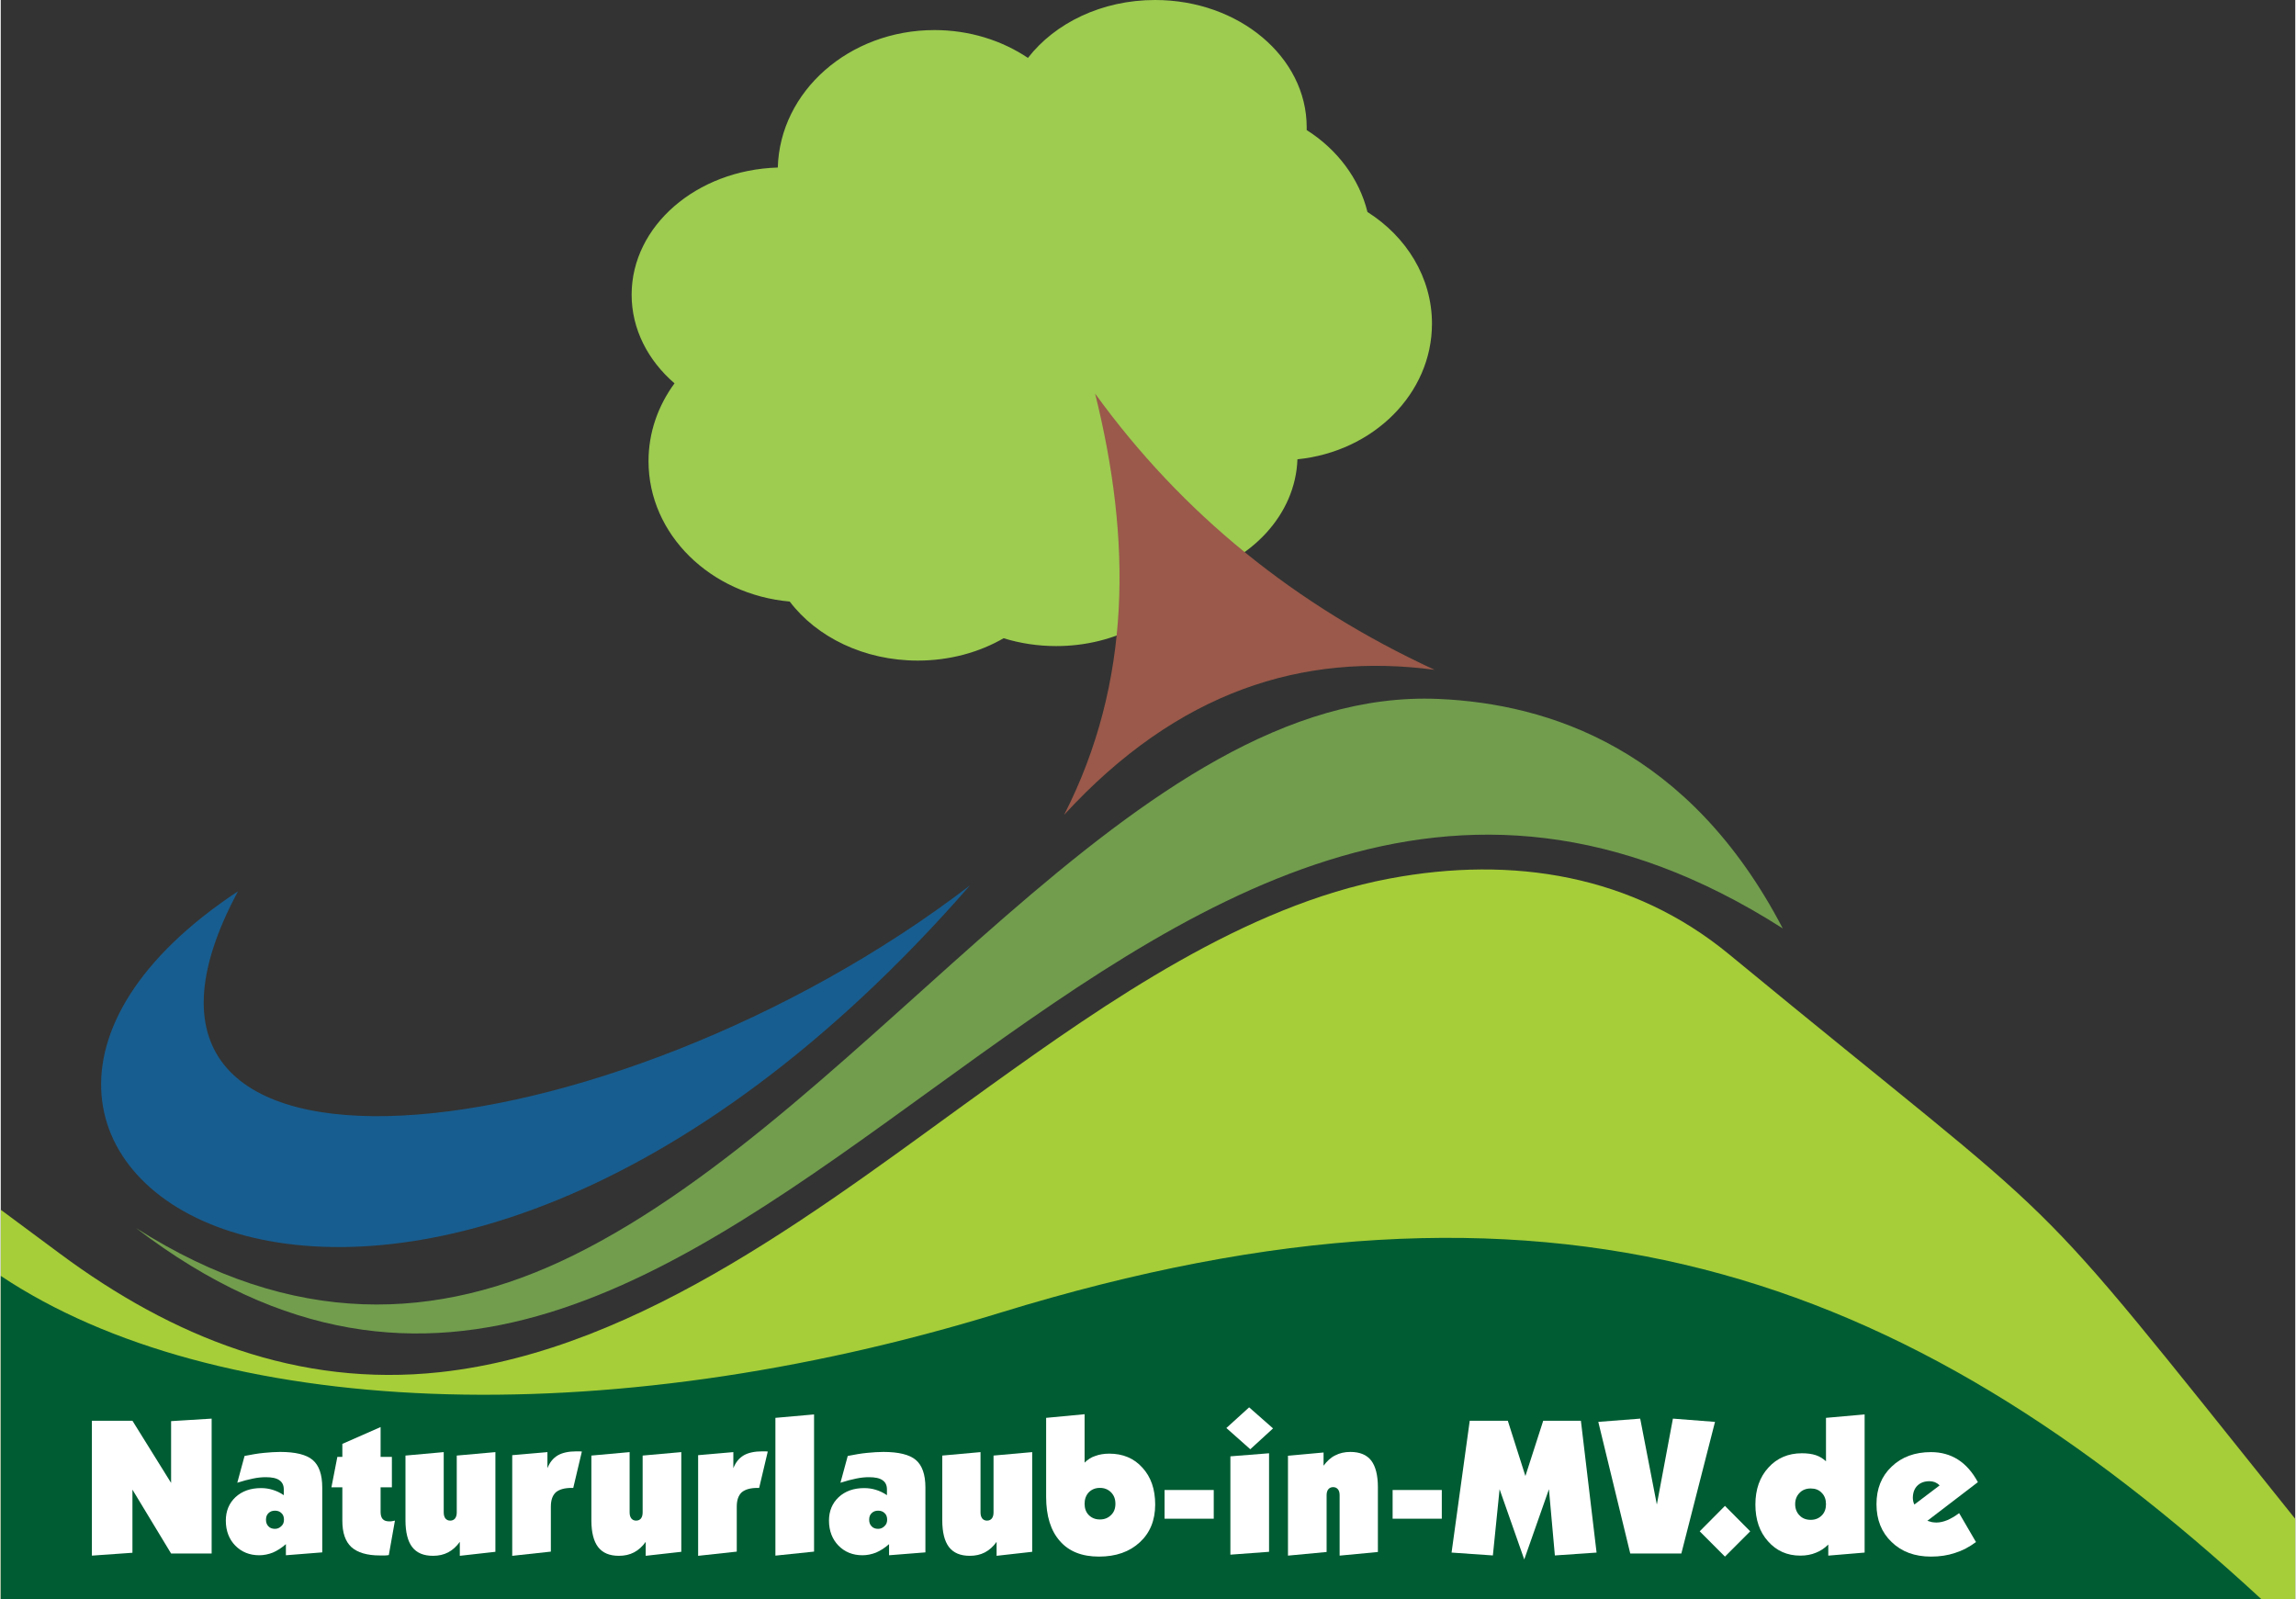 <?xml version="1.0" encoding="UTF-8"?>
<!DOCTYPE svg PUBLIC "-//W3C//DTD SVG 1.1//EN" "http://www.w3.org/Graphics/SVG/1.1/DTD/svg11.dtd">
<!-- Creator: CorelDRAW 2017 -->
<svg xmlns="http://www.w3.org/2000/svg" xml:space="preserve" width="1249px" height="870px" version="1.1" style="shape-rendering:geometricPrecision; text-rendering:geometricPrecision; image-rendering:optimizeQuality; fill-rule:evenodd; clip-rule:evenodd"
viewBox="0 0 1130.08 787.68"
 xmlns:xlink="http://www.w3.org/1999/xlink">
 <rect x="0" y="0" width="1130.08" height="787.68" fill="#333333" stroke="none"/>
 <defs>
  <style type="text/css">
   <![CDATA[
    .fil5 {fill:#005C33}
    .fil1 {fill:#185D8F}
    .fil2 {fill:#719D4D}
    .fil4 {fill:#9A594A}
    .fil3 {fill:#9DCC50}
    .fil0 {fill:#A6CE38}
    .fil6 {fill:white;fill-rule:nonzero}
   ]]>
  </style>
 </defs>
 <g id="Ebene_x0020_1">
  <g id="_3013596896912">
   <path class="fil0" d="M0 595.8l29.13 21.61c55.53,41.2 117.36,65.94 187.12,58.39 100.01,-10.83 191.41,-83.83 270.69,-140.77 57.75,-41.47 125.98,-89 197.01,-102.33 60.98,-11.46 119.98,-1.66 167.28,37.3 176.41,145.32 138.44,102.85 278.85,278.05l0 39.63 -1130.08 0 0 -191.88z"/>
   <path class="fil1" d="M116.84 438.96c-87.11,162.16 182.56,133.32 360.52,-2.9 -281.26,322.1 -559.58,134.44 -360.52,2.9z"/>
   <path class="fil2" d="M66.6 604.79c77.45,49.35 148.86,46.25 215.16,13.6 148.8,-73.27 277.02,-280.71 426.48,-274.16 54.29,2.37 123.3,24.56 169.42,113 -326.84,-208.59 -519.7,370.36 -811.06,147.56z"/>
   <path class="fil3" d="M388.58 296.26c-39.04,-3.45 -69.54,-33.09 -69.54,-69.13 0,-14.16 4.72,-27.34 12.8,-38.33 -13.07,-11.29 -21.12,-26.68 -21.12,-43.67 0,-33.85 31.99,-61.42 71.99,-62.62 1.03,-37.55 35.17,-67.7 77.15,-67.7 17.26,0 33.19,5.09 46.05,13.71 13.32,-17.17 36.38,-28.52 62.62,-28.52 41.24,0 74.67,28.06 74.67,62.67 0,0.46 0,0.92 -0.01,1.38 14.94,9.48 25.85,23.77 29.94,40.36 19.21,12.16 31.77,32.26 31.77,55 0,34.57 -28.98,63.03 -66.26,66.79 -0.95,27.3 -22.69,50.21 -52.38,57.99 -12.41,20.19 -37.5,34 -66.43,34 -9.11,0 -17.83,-1.36 -25.9,-3.86 -12.02,6.94 -26.59,11.01 -42.29,11.01 -26.52,0 -49.81,-11.6 -63.06,-29.08l0 0z"/>
   <path class="fil4" d="M523.72 401.32c33.4,-65.43 33.2,-135.29 15.27,-207.48 42.77,59.1 98.61,104.34 167.21,136.04 -64.88,-8.58 -126.32,10.3 -182.48,71.44l0 0z"/>
   <path class="fil5" d="M0 787.68l1113.49 0c-176.06,-162.62 -351.4,-224.19 -621.08,-141.22 -196.41,60.43 -387.12,52.14 -492.41,-18.09l0 159.31z"/>
   <polygon class="fil6" points="44.89,766.14 44.89,699.71 64.86,699.71 83.9,730.33 83.9,699.9 103.87,698.67 103.87,765.1 83.9,765.1 64.86,733.64 64.86,764.73 "/>
   <path class="fil6" d="M130.63 748.43c0,1.41 0.38,2.45 1.23,3.3 0.75,0.84 1.88,1.22 3.2,1.22 1.23,0 2.26,-0.47 3.12,-1.32 0.94,-0.85 1.31,-1.88 1.31,-3.2 0,-1.32 -0.37,-2.45 -1.23,-3.21 -0.84,-0.84 -1.87,-1.22 -3.19,-1.22 -1.33,0 -2.36,0.38 -3.21,1.22 -0.84,0.76 -1.23,1.89 -1.23,3.21l0 0zm-14.13 -18.19l3.58 -13.19c3.39,-0.66 6.5,-1.23 9.52,-1.51 2.92,-0.28 5.56,-0.47 8.01,-0.47 7.54,0 12.91,1.32 16.02,3.96 3.11,2.64 4.71,7.16 4.71,13.56l0 31.95 -17.9 1.42 0 -5.47c-2.18,1.89 -4.24,3.21 -6.42,4.15 -2.16,0.85 -4.42,1.32 -6.68,1.32 -4.81,0 -8.77,-1.61 -11.88,-4.81 -3.02,-3.11 -4.61,-7.26 -4.61,-12.25 0,-4.71 1.59,-8.58 4.8,-11.59 3.21,-2.93 7.35,-4.43 12.53,-4.43 1.98,0 3.96,0.28 5.75,0.85 1.88,0.57 3.68,1.41 5.47,2.64l0 -2.83c0,-2.08 -0.76,-3.58 -2.17,-4.53 -1.42,-1.03 -3.68,-1.5 -6.69,-1.5 -1.89,0 -3.96,0.19 -6.22,0.66 -2.35,0.47 -4.9,1.13 -7.82,2.07l0 0z"/>
   <path class="fil6" d="M162.86 732.51l2.92 -14.99 2.46 0 0 -6.41 18.84 -8.29 0 14.7 5.56 0 0 14.99 -5.56 0 0 12.15c0,1.6 0.37,2.73 1.03,3.48 0.66,0.76 1.79,1.14 3.3,1.14 0.47,0 0.85,0 1.32,-0.1 0.47,-0.09 0.94,-0.19 1.41,-0.28l-3.01 16.96c-0.57,0.1 -1.23,0.19 -1.79,0.19l-2.64 0c-6.31,0 -11.02,-1.41 -14.04,-4.14 -2.92,-2.74 -4.42,-6.98 -4.42,-12.92l0 -16.48 -5.38 0 0 0z"/>
   <path class="fil6" d="M243.62 715.16l0 49.1 -17.53 1.97 0 -6.87c-1.6,2.26 -3.58,4.05 -5.75,5.18 -2.17,1.13 -4.62,1.69 -7.44,1.69 -4.62,0 -8.02,-1.4 -10.27,-4.33 -2.17,-2.83 -3.3,-7.25 -3.3,-13.19l0 -31.85 18.84 -1.7 0 29.69c0,1.32 0.29,2.26 0.85,3.01 0.57,0.66 1.32,1.04 2.36,1.04 1.03,0 1.79,-0.38 2.35,-1.04 0.57,-0.75 0.86,-1.69 0.86,-3.01l0 -27.99 19.03 -1.7 0 0z"/>
   <path class="fil6" d="M251.91 766.23l0 -49.56 17.34 -1.51 0 7.92c1.12,-2.83 2.73,-4.9 5.09,-6.31 2.26,-1.32 5.37,-1.98 9.14,-1.98l1.69 0c0.38,0 0.75,0.09 1.04,0.09l-4.24 17.91 -0.76 0c-3.58,0 -6.12,0.75 -7.82,2.16 -1.6,1.51 -2.45,3.77 -2.45,7.07l0 22.15 -19.03 2.07 0 -0.01z"/>
   <path class="fil6" d="M335.18 715.16l0 49.1 -17.53 1.97 0 -6.87c-1.6,2.26 -3.58,4.05 -5.75,5.18 -2.17,1.13 -4.62,1.69 -7.44,1.69 -4.62,0 -8.01,-1.4 -10.27,-4.33 -2.17,-2.83 -3.3,-7.25 -3.3,-13.19l0 -31.85 18.84 -1.7 0 29.69c0,1.32 0.29,2.26 0.86,3.01 0.56,0.66 1.31,1.04 2.35,1.04 1.03,0 1.79,-0.38 2.36,-1.04 0.56,-0.75 0.84,-1.69 0.84,-3.01l0 -27.99 19.04 -1.7 0 0z"/>
   <path class="fil6" d="M343.47 766.23l0 -49.56 17.34 -1.51 0 7.92c1.13,-2.83 2.73,-4.9 5.09,-6.31 2.26,-1.32 5.37,-1.98 9.13,-1.98l1.7 0c0.38,0 0.75,0.09 1.04,0.09l-4.24 17.91 -0.76 0c-3.58,0 -6.12,0.75 -7.82,2.16 -1.6,1.51 -2.45,3.77 -2.45,7.07l0 22.15 -19.03 2.07 0 -0.01z"/>
   <polygon class="fil6" points="400.57,764.16 381.53,766.14 381.53,698.29 400.57,696.6 "/>
   <path class="fil6" d="M427.71 748.43c0,1.41 0.38,2.45 1.23,3.3 0.75,0.84 1.88,1.22 3.2,1.22 1.22,0 2.26,-0.47 3.11,-1.32 0.94,-0.85 1.32,-1.88 1.32,-3.2 0,-1.32 -0.38,-2.45 -1.23,-3.21 -0.85,-0.84 -1.88,-1.22 -3.2,-1.22 -1.32,0 -2.36,0.38 -3.2,1.22 -0.85,0.76 -1.23,1.89 -1.23,3.21l0 0zm-14.14 -18.19l3.59 -13.19c3.39,-0.66 6.5,-1.23 9.51,-1.51 2.92,-0.28 5.56,-0.47 8.01,-0.47 7.54,0 12.91,1.32 16.02,3.96 3.11,2.64 4.71,7.16 4.71,13.56l0 31.95 -17.9 1.42 0 -5.47c-2.17,1.89 -4.24,3.21 -6.41,4.15 -2.16,0.85 -4.43,1.32 -6.69,1.32 -4.8,0 -8.76,-1.61 -11.87,-4.81 -3.01,-3.11 -4.62,-7.26 -4.62,-12.25 0,-4.71 1.61,-8.58 4.81,-11.59 3.2,-2.93 7.35,-4.43 12.53,-4.43 1.98,0 3.96,0.28 5.75,0.85 1.88,0.57 3.67,1.41 5.46,2.64l0 -2.83c0,-2.08 -0.75,-3.58 -2.16,-4.53 -1.42,-1.03 -3.68,-1.5 -6.69,-1.5 -1.89,0 -3.96,0.19 -6.22,0.66 -2.36,0.47 -4.9,1.13 -7.83,2.07l0 0z"/>
   <path class="fil6" d="M508 715.16l0 49.1 -17.53 1.97 0 -6.87c-1.6,2.26 -3.58,4.05 -5.75,5.18 -2.17,1.13 -4.62,1.69 -7.44,1.69 -4.62,0 -8.02,-1.4 -10.28,-4.33 -2.16,-2.83 -3.29,-7.25 -3.29,-13.19l0 -31.85 18.84 -1.7 0 29.69c0,1.32 0.29,2.26 0.85,3.01 0.57,0.66 1.32,1.04 2.36,1.04 1.03,0 1.79,-0.38 2.35,-1.04 0.57,-0.75 0.85,-1.69 0.85,-3.01l0 -27.99 19.04 -1.7 0 0z"/>
   <path class="fil6" d="M533.81 740.61c0,2.26 0.67,4.14 2.07,5.56 1.42,1.41 3.21,2.16 5.47,2.16 2.27,0 4.06,-0.75 5.47,-2.16 1.51,-1.42 2.17,-3.3 2.17,-5.56 0,-2.26 -0.66,-4.15 -2.17,-5.66 -1.41,-1.41 -3.2,-2.17 -5.47,-2.17 -2.26,0 -4.05,0.76 -5.47,2.17 -1.4,1.51 -2.07,3.4 -2.07,5.66zm-18.94 -3.39l0 -38.93 18.94 -1.79 0 23.85c1.51,-1.51 3.2,-2.64 5.28,-3.3 1.98,-0.75 4.34,-1.13 6.88,-1.13 6.69,0 12.15,2.26 16.3,6.88 4.24,4.61 6.31,10.64 6.31,18.18 0,7.73 -2.54,13.95 -7.54,18.56 -5.08,4.72 -11.77,7.08 -20.16,7.08 -8.39,0 -14.79,-2.55 -19.22,-7.64 -4.52,-5.09 -6.79,-12.34 -6.79,-21.76z"/>
   <rect class="fil6" x="573.2" y="733.82" width="24.22" height="14.14"/>
   <path class="fil6" d="M603.64 703.29l11.21 -10.18 11.78 10.37 -11.21 10.27 -11.78 -10.46 0 0zm1.98 62.38l0 -48.43 19.04 -1.51 0 48.53 -19.04 1.41z"/>
   <path class="fil6" d="M633.98 766.14l0 -49.19 17.53 -1.6 0 6.5c1.69,-2.26 3.58,-4.05 5.74,-5.08 2.17,-1.13 4.63,-1.7 7.45,-1.7 4.62,0 8.1,1.41 10.27,4.24 2.17,2.83 3.3,7.25 3.3,13.2l0 31.84 -18.85 1.79 0 -29.77c0,-1.23 -0.28,-2.26 -0.85,-2.92 -0.56,-0.66 -1.32,-1.04 -2.35,-1.04 -1.04,0 -1.79,0.38 -2.36,1.04 -0.56,0.66 -0.85,1.69 -0.85,2.92l0 27.98 -19.03 1.79 0 0z"/>
   <rect class="fil6" x="685.52" y="733.82" width="24.22" height="14.14"/>
   <polygon class="fil6" points="714.55,764.64 723.5,699.71 742.25,699.71 750.92,726.94 759.69,699.71 778.25,699.71 785.97,764.64 765.43,766.05 762.51,733.44 750.35,768.02 738.2,733.44 734.9,766.05 714.55,764.64 "/>
   <polygon class="fil6" points="802.56,765.1 786.82,700.27 807.46,698.67 815.65,740.98 823.57,698.67 844.3,700.27 827.72,765.1 "/>
   <polygon class="fil6" points="849.2,766.62 836.76,754.17 849.2,741.64 861.64,754.17 "/>
   <path class="fil6" d="M898.96 740.8c0,-2.27 -0.66,-4.15 -2.08,-5.56 -1.41,-1.52 -3.2,-2.17 -5.46,-2.17 -2.26,0 -4.15,0.75 -5.47,2.17 -1.41,1.41 -2.17,3.29 -2.17,5.56 0,2.26 0.76,4.14 2.17,5.55 1.32,1.42 3.21,2.17 5.47,2.17 2.26,0 4.05,-0.75 5.46,-2.17 1.42,-1.41 2.08,-3.29 2.08,-5.55zm19.03 -44.2l0 68.04 -17.9 1.5 0 -5.46c-1.79,1.79 -3.87,3.2 -6.13,4.05 -2.26,0.94 -4.8,1.41 -7.63,1.41 -6.5,0 -11.78,-2.36 -15.93,-7.07 -4.14,-4.61 -6.21,-10.64 -6.21,-18.09 0,-7.44 2.16,-13.57 6.4,-18.18 4.24,-4.71 9.81,-7.07 16.49,-7.07 2.55,0 4.9,0.28 6.88,0.94 1.98,0.66 3.58,1.7 5,3.02l0 -21.4 19.03 -1.69 0 0z"/>
   <path class="fil6" d="M942.49 740.98l12.43 -9.42c-0.74,-0.76 -1.5,-1.23 -2.35,-1.6 -0.84,-0.29 -1.7,-0.47 -2.63,-0.47 -2.55,0 -4.53,0.75 -6.04,2.26 -1.41,1.41 -2.17,3.48 -2.17,6.03 0,0.47 0.1,1.04 0.19,1.6 0.1,0.47 0.29,1.03 0.57,1.6l0 0zm30.34 18.47c-3.3,2.46 -6.69,4.25 -10.36,5.38 -3.58,1.22 -7.54,1.79 -11.79,1.79 -8,0 -14.41,-2.36 -19.4,-7.17 -5,-4.8 -7.45,-11.02 -7.45,-18.65 0,-7.55 2.45,-13.76 7.45,-18.48 4.99,-4.8 11.49,-7.16 19.4,-7.16 5,0 9.43,1.23 13.29,3.68 3.87,2.45 7.16,6.22 9.8,11.12l-24.88 19.03c0.86,0.29 1.61,0.47 2.27,0.66 0.75,0.1 1.51,0.19 2.17,0.19 1.69,0 3.39,-0.38 5.27,-1.13 1.79,-0.75 3.77,-1.88 5.94,-3.49l8.29 14.23 0 0z"/>
  </g>
 </g>
</svg>
